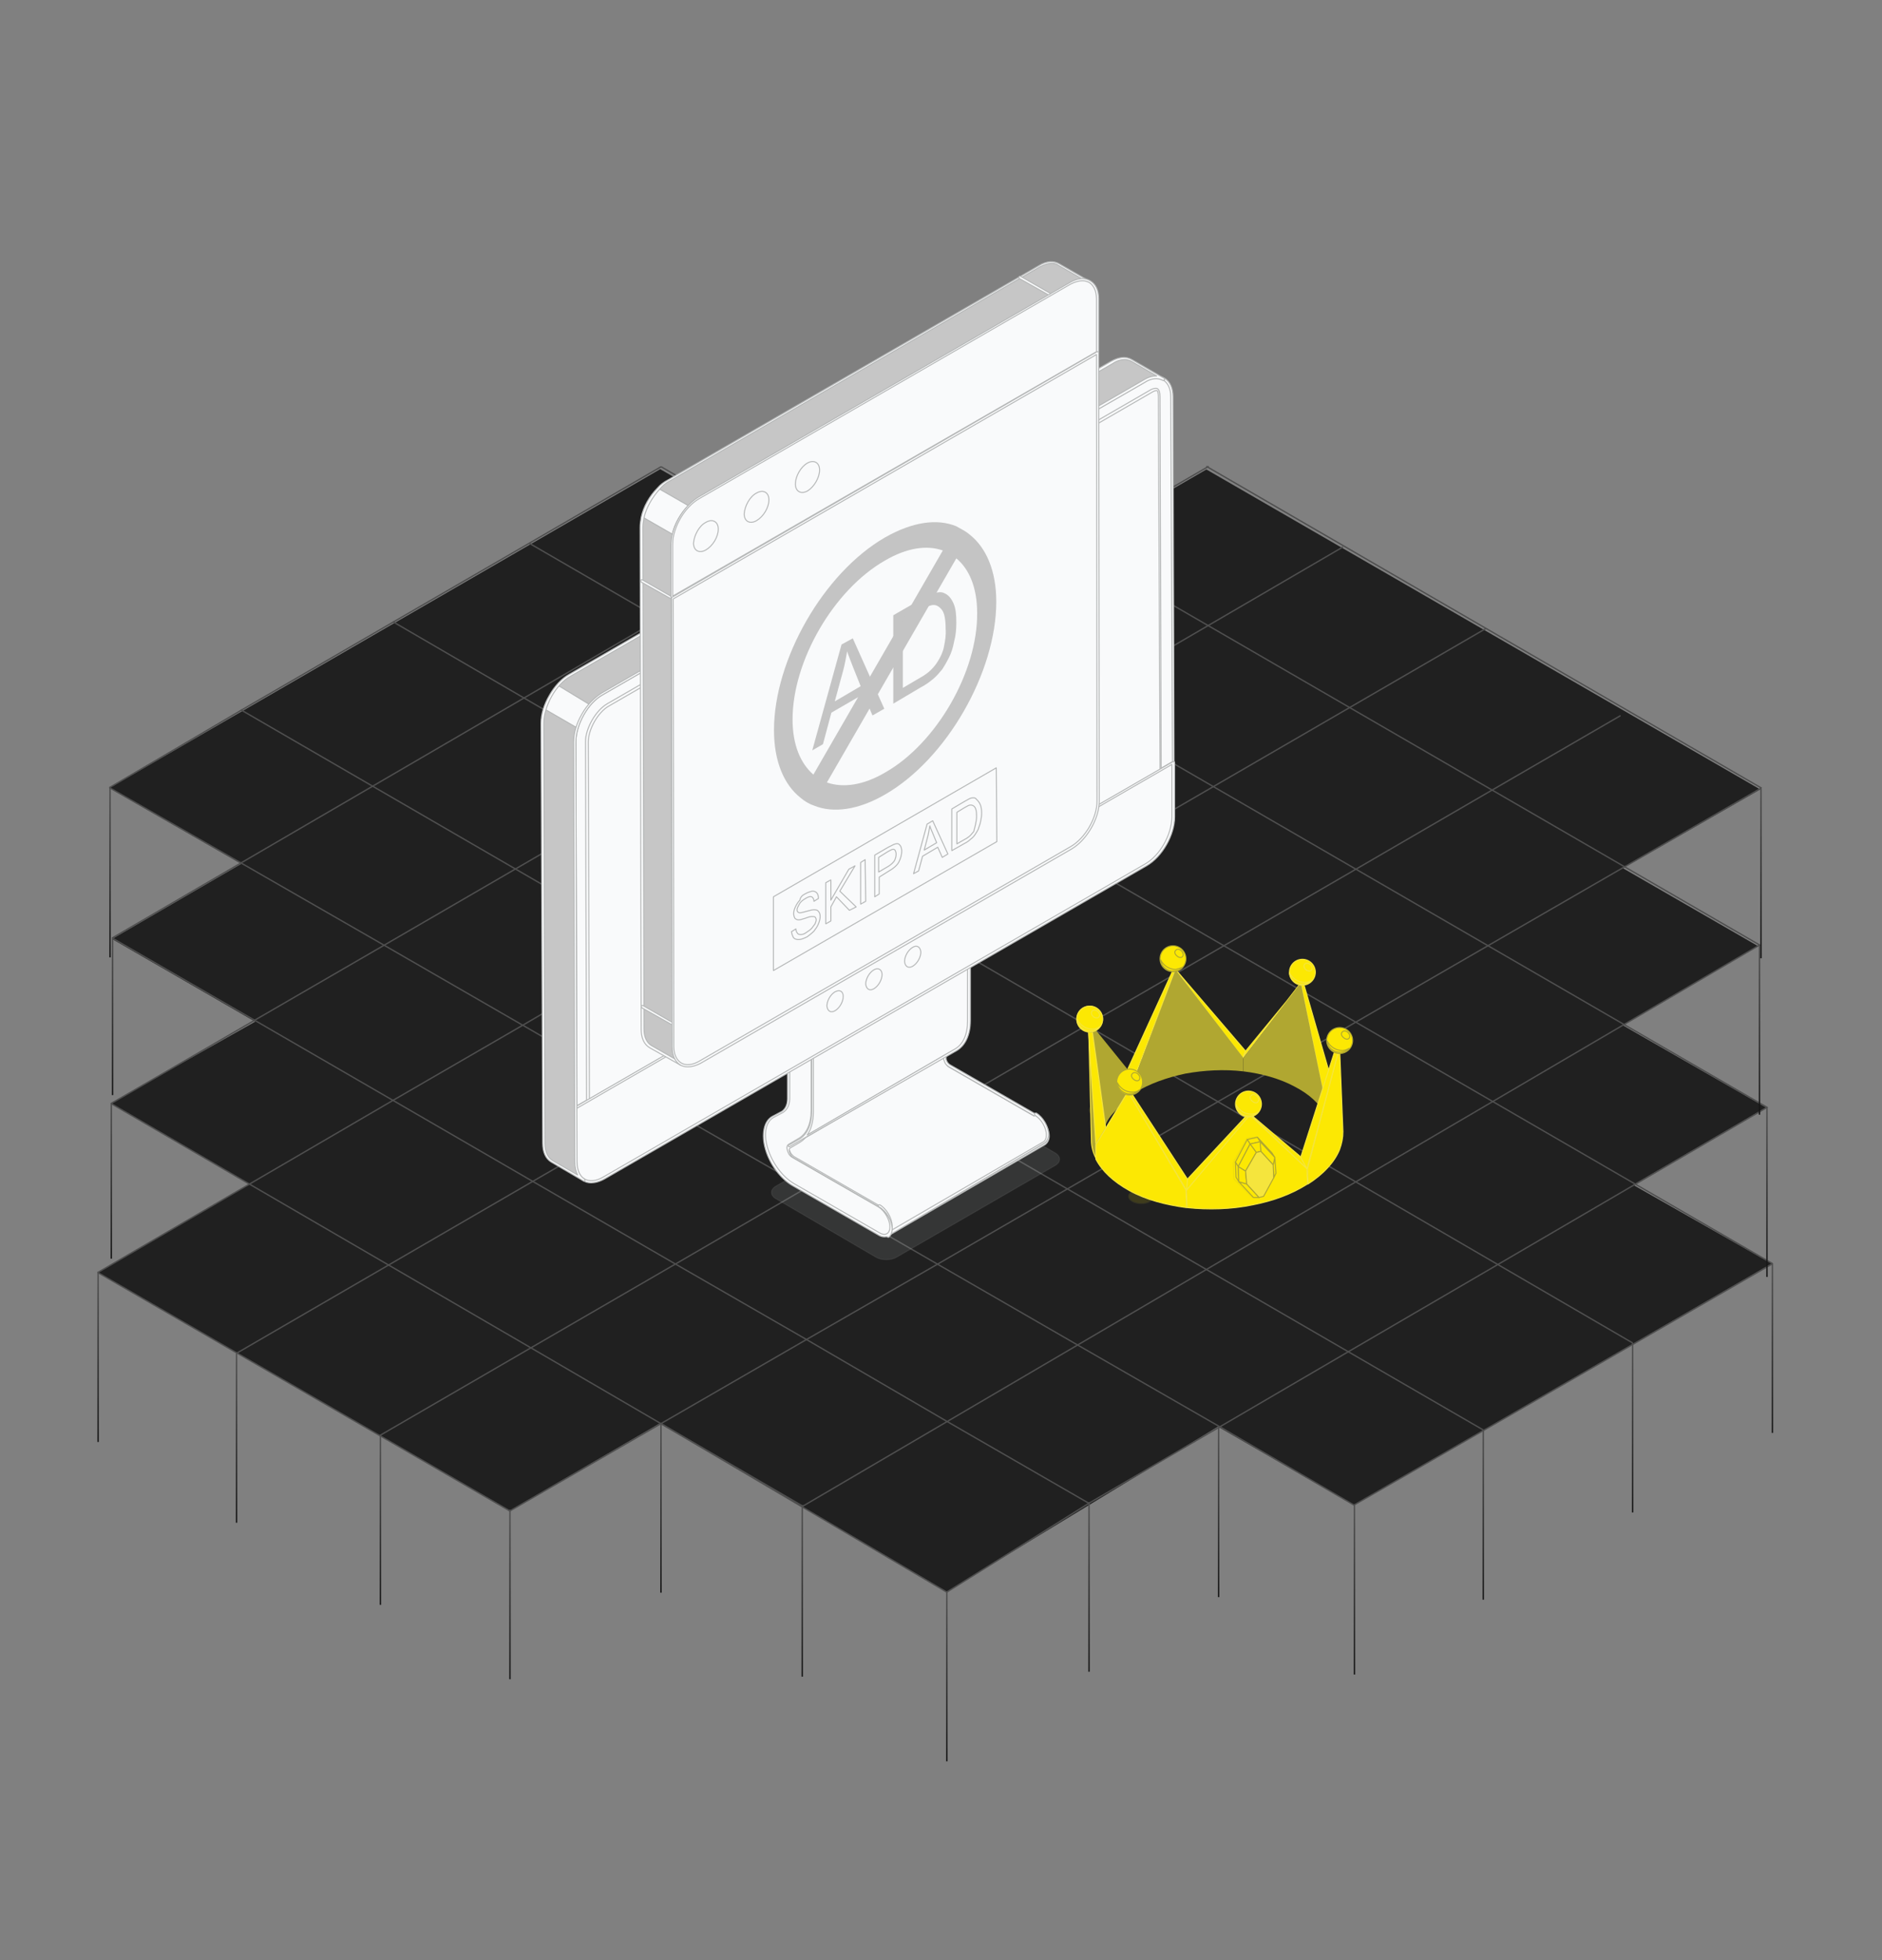 <svg width="734" height="764" viewBox="0 0 734 764" fill="none" xmlns="http://www.w3.org/2000/svg">
<rect x="0" y="0" width="734" height="764" fill="#808080" stroke="none"/>
<path d="M42.67 307.139L257.5 182.869L308.39 212.209L361.29 181.479L417.29 213.809L470.5 182.989L686.5 307.689L632.93 338.389L685.6 368.739L632.77 399.559L688.77 431.669L636.95 461.839L690.95 492.518L528.07 586.648L475 556.069L369.21 620.369L257.48 554.689L198.9 588.768L38 495.919L97.31 461.439L43.2 429.989L99.53 398.219L43.71 365.989L94.11 336.699L42.67 307.139Z" fill="#202020"/>
<path d="M93.91 276.65L578.5 557.37" stroke="#4F4F4F" stroke-width="0.53" stroke-miterlimit="10"/>
<path d="M528.25 586.73L475.83 556.17L420.16 524.17L365.59 492.71L314.4 463.17L258.63 431.17L203.92 399.63L150.01 368.54L94.31 336.54L42.66 306.99" stroke="#4F4F4F" stroke-width="0.53" stroke-miterlimit="10"/>
<path d="M424.99 586.089L424.77 585.989L369.26 553.989L314.53 522.099L263.53 492.739L207.77 460.469L153.27 428.899L99.36 397.699L43.89 365.699" stroke="#4F4F4F" stroke-width="0.53" stroke-miterlimit="10"/>
<path d="M38.14 495.99L92.42 527.37L148.12 559.55L198.82 588.91" stroke="#4F4F4F" stroke-width="0.53" stroke-miterlimit="10"/>
<path d="M313.2 587.1L257.77 554.89L207.07 525.35L151.53 493.06L97.25 461.51L43.39 430.18" stroke="#4F4F4F" stroke-width="0.53" stroke-miterlimit="10"/>
<path d="M153.29 242.359L636.77 523.459" stroke="#4F4F4F" stroke-width="0.53" stroke-miterlimit="10"/>
<path d="M206.37 211.719L691.37 492.569" stroke="#4F4F4F" stroke-width="0.53" stroke-miterlimit="10"/>
<path d="M257.83 181.91L689.15 431.6" stroke="#4F4F4F" stroke-width="0.53" stroke-miterlimit="10"/>
<path d="M361.66 180.439L686.66 368.559" stroke="#4F4F4F" stroke-width="0.53" stroke-miterlimit="10"/>
<path d="M470.47 181.75L687.01 307.18" stroke="#4F4F4F" stroke-width="0.53" stroke-miterlimit="10"/>
<path d="M471.4 181.75L470.95 182.02L417.58 212.99L364.52 243.79L313.12 273.62L260.04 304.45L200.96 338.74L149.91 368.36L99.2 397.72L43.2 430.19" stroke="#4F4F4F" stroke-width="0.53" stroke-miterlimit="10"/>
<path d="M361.66 180.439L308.77 211.269L257.45 241.149L204.48 271.989L145.29 306.459L94.21 336.219L43.77 365.599" stroke="#4F4F4F" stroke-width="0.53" stroke-miterlimit="10"/>
<path d="M257.83 181.91L206.4 211.74L153.4 242.43L94.1 276.81C94.1 276.81 55.4 299.58 42.59 307.04" stroke="#4F4F4F" stroke-width="0.53" stroke-miterlimit="10"/>
<path d="M38.14 495.989L97.22 461.559L153.22 428.919L203.93 399.569L254.64 369.969L313.51 335.669L366.67 304.719L417.99 274.829L470.93 243.979L523.77 213.189" stroke="#4F4F4F" stroke-width="0.53" stroke-miterlimit="10"/>
<path d="M92.42 527.37L151.48 493.11L207.77 460.47L258.47 431.11L309.18 401.76L368.11 367.6L421.48 336.6L472.88 306.79L525.96 276.02L579.17 245.17L579.63 244.9" stroke="#4F4F4F" stroke-width="0.53" stroke-miterlimit="10"/>
<path d="M632.03 278.92L581.86 307.99L528.86 338.76L477.38 368.59L423.84 399.59L365.13 433.69L314.43 463.05L263.48 492.65L207.01 525.37L148.11 559.53" stroke="#4F4F4F" stroke-width="0.53" stroke-miterlimit="10"/>
<path d="M198.9 588.889L257.77 554.889L314.51 522.119L365.59 492.759L416.29 463.409L475 429.409L528.75 398.409L580.25 368.649L633.44 337.939L686.82 307.189" stroke="#4F4F4F" stroke-width="0.53" stroke-miterlimit="10"/>
<path d="M313.15 586.57V587.04L686.23 368.35" stroke="#4F4F4F" stroke-width="0.53" stroke-miterlimit="10"/>
<path d="M689.41 431.49L637.93 461.49L584.21 492.85L525.87 526.85L475.77 556.11L424.77 585.87L424.43 586.08L369.26 620.56" stroke="#4F4F4F" stroke-width="0.53" stroke-miterlimit="10"/>
<path d="M527.93 586.7C527.93 586.7 650.57 516.13 691.38 492.52" stroke="#4F4F4F" stroke-width="0.53" stroke-miterlimit="10"/>
<path d="M369.24 620.559L257.77 554.889" stroke="#4F4F4F" stroke-width="0.53" stroke-miterlimit="10"/>
<path d="M424.99 585.479H424.46V651.589H424.99V585.479Z" fill="url(#paint0_linear_33653_11916)"/>
<path d="M475.53 556.4H475V622.51H475.53V556.4Z" fill="url(#paint1_linear_33653_11916)"/>
<path d="M528.53 586.57H528V652.68H528.53V586.57Z" fill="url(#paint2_linear_33653_11916)"/>
<path d="M578.76 557.4H578.23V623.51H578.76V557.4Z" fill="url(#paint3_linear_33653_11916)"/>
<path d="M636.99 523.4H636.46V589.51H636.99V523.4Z" fill="url(#paint4_linear_33653_11916)"/>
<path d="M691.53 492.4H691V558.51H691.53V492.4Z" fill="url(#paint5_linear_33653_11916)"/>
<path d="M689.41 431.6H688.88V497.71H689.41V431.6Z" fill="url(#paint6_linear_33653_11916)"/>
<path d="M686.49 368.35H685.96V434.46H686.49V368.35Z" fill="url(#paint7_linear_33653_11916)"/>
<path d="M687.08 306.879H686.55V373.509H687.08V306.879Z" fill="url(#paint8_linear_33653_11916)"/>
<path d="M43.19 307.039H42.66V373.149H43.19V307.039Z" fill="url(#paint9_linear_33653_11916)"/>
<path d="M44.16 365.4H43.63V426.84H44.16V365.4Z" fill="url(#paint10_linear_33653_11916)"/>
<path d="M43.66 430.039H43.13V490.589H43.66V430.039Z" fill="url(#paint11_linear_33653_11916)"/>
<path d="M38.53 495.719H38V562.039H38.53V495.719Z" fill="url(#paint12_linear_33653_11916)"/>
<path d="M199.16 588.4H198.63V654.51H199.16V588.4Z" fill="url(#paint13_linear_33653_11916)"/>
<path d="M148.64 559.4H148.11V625.51H148.64V559.4Z" fill="url(#paint14_linear_33653_11916)"/>
<path d="M258.06 554.67H257.53V620.78H258.06V554.67Z" fill="url(#paint15_linear_33653_11916)"/>
<path d="M313.14 587.4H312.61V653.51H313.14V587.4Z" fill="url(#paint16_linear_33653_11916)"/>
<path d="M369.53 620.4H369V686.51H369.53V620.4Z" fill="url(#paint17_linear_33653_11916)"/>
<path d="M92.53 527.4H92V593.51H92.53V527.4Z" fill="url(#paint18_linear_33653_11916)"/>
<path opacity="0.1" d="M302.524 462.357C300.329 463.674 300.329 465.869 302.524 467.186L341.592 490.012C343.787 491.329 347.518 491.329 349.713 490.012L411.607 454.236C413.801 452.919 413.801 450.724 411.607 449.408L372.539 426.581C370.344 425.265 366.613 425.265 364.418 426.581L302.524 462.357Z" fill="#F9FAFB" stroke="#B5B7B7" stroke-width="0.386" stroke-linejoin="round"/>
<path d="M408.534 443.045C408.534 444.581 408.095 445.459 407.217 445.898L346.201 481.454C347.079 481.015 347.518 479.918 347.518 478.601C347.518 475.748 345.542 472.016 342.909 470.7L309.328 451.385C308.889 451.166 308.669 450.946 308.45 450.727C308.011 450.068 307.572 449.41 307.572 448.971C307.353 448.312 307.133 447.434 307.792 446.996L368.807 411.439C368.149 411.878 368.369 412.976 368.588 413.634C368.807 414.073 369.027 414.732 369.466 415.39C369.685 415.61 369.905 415.829 370.344 416.049L403.925 435.363C406.558 436.46 408.534 439.972 408.534 443.045Z" fill="#F9FAFB" stroke="#B5B7B7" stroke-width="0.386" stroke-linejoin="round"/>
<path d="M346.2 481.674C345.981 481.674 345.981 481.674 345.762 481.454C345.542 481.235 345.761 481.015 345.981 480.796C346.639 480.357 347.078 479.479 347.078 478.162C347.078 475.309 345.103 472.017 342.689 470.48L309.108 451.166C308.669 450.946 308.45 450.727 308.23 450.288C307.791 449.849 307.572 449.19 307.133 448.532C306.694 447.435 306.913 446.557 307.572 446.118L368.807 410.562C369.027 410.342 369.246 410.562 369.466 410.781C369.685 411.001 369.466 411.22 369.246 411.44C368.807 411.659 369.027 412.537 369.027 412.976C369.246 413.634 369.466 414.073 369.905 414.512C370.124 414.732 370.343 414.951 370.782 415.171L404.363 434.485C406.997 436.022 409.192 439.753 409.192 442.825C409.192 444.362 408.533 445.459 407.655 446.118L346.42 481.674C346.42 481.674 346.42 481.674 346.2 481.674ZM367.929 412.098L308.011 446.996C307.572 447.435 307.791 448.312 308.011 448.532C308.23 449.19 308.45 449.629 308.889 450.068C309.108 450.288 309.328 450.507 309.547 450.727L343.128 470.041C345.762 471.578 347.956 475.309 347.956 478.382C347.956 479.04 347.956 479.479 347.737 479.918L406.997 445.459C407.655 445.02 408.094 444.142 408.094 442.825C408.094 439.972 406.119 436.68 403.705 435.144L370.124 415.829C369.685 415.61 369.466 415.39 369.027 414.951C368.588 414.512 368.368 413.854 368.149 413.195C367.929 412.976 367.929 412.537 367.929 412.098Z" fill="#F9FAFB" stroke="#B5B7B7" stroke-width="0.386" stroke-linejoin="round"/>
<path d="M403.925 434.922C406.558 436.458 408.534 439.97 408.534 442.823C408.534 444.36 408.095 445.238 407.217 445.677L346.201 481.452C347.079 481.013 347.518 479.916 347.518 478.599C347.518 475.746 345.542 472.014 342.909 470.697" fill="#F9FAFB"/>
<path d="M403.925 434.922C406.558 436.458 408.534 439.97 408.534 442.823C408.534 444.36 408.095 445.238 407.217 445.677L346.201 481.452C347.079 481.013 347.518 479.916 347.518 478.599C347.518 475.746 345.542 472.014 342.909 470.697" stroke="#B5B7B7" stroke-width="0.386" stroke-linejoin="round"/>
<path d="M346.201 481.671C345.981 481.671 345.981 481.671 345.762 481.452C345.542 481.232 345.762 481.013 345.981 480.793C346.64 480.354 347.079 479.476 347.079 478.16C347.079 475.306 345.103 472.014 342.689 470.478C342.47 470.258 342.47 470.039 342.47 469.819C342.689 469.6 342.909 469.6 343.128 469.6C345.762 471.136 347.957 474.867 347.957 477.94C347.957 478.599 347.957 479.038 347.737 479.476L406.997 445.018C407.656 444.579 408.095 443.701 408.095 442.384C408.095 439.531 406.119 436.239 403.705 434.702C403.486 434.483 403.486 434.263 403.486 434.044C403.705 433.824 403.925 433.824 404.144 433.824C406.778 435.361 408.973 439.092 408.973 442.165C408.973 443.701 408.314 444.798 407.436 445.457L346.42 481.671C346.42 481.671 346.42 481.671 346.201 481.671Z" fill="#F9FAFB" stroke="#B5B7B7" stroke-width="0.386" stroke-linejoin="round"/>
<path d="M312.182 403.316C314.815 404.852 316.791 408.364 316.791 411.217V433.165C316.791 438.433 315.035 442.383 311.743 444.359L308.012 446.553C307.134 446.992 307.353 448.09 307.573 448.748C307.792 449.407 308.231 450.504 309.328 451.163L342.909 470.477C345.543 472.013 347.518 475.525 347.518 478.378C347.518 481.232 345.323 482.549 342.909 481.012L309.328 461.698C304.719 459.064 300.769 453.577 299.013 447.87C297.257 442.164 298.354 437.116 301.427 435.36L305.158 433.385C306.695 432.507 307.573 430.531 307.573 428.117V406.169C307.573 403.096 309.767 401.999 312.182 403.316Z" fill="#F9FAFB" stroke="#B5B7B7" stroke-width="0.386" stroke-linejoin="round"/>
<path d="M344.884 482.11C344.225 482.11 343.347 481.891 342.689 481.452L309.108 462.137C304.499 459.504 300.329 454.017 298.573 448.091C296.817 442.165 297.914 436.897 301.207 435.141L304.938 433.166C306.255 432.288 307.133 430.532 307.133 428.337V406.389C307.133 404.853 307.791 403.755 308.669 403.097C309.766 402.438 311.083 402.658 312.4 403.316C315.034 404.853 317.229 408.584 317.229 411.657V433.605C317.229 439.092 315.253 443.262 311.961 445.237L308.23 447.432C307.572 447.871 307.791 448.749 308.011 449.188C308.23 449.846 308.669 450.724 309.547 451.383L343.128 470.697C345.761 472.234 347.956 475.965 347.956 479.038C347.956 480.574 347.298 481.891 346.42 482.33C345.981 481.891 345.542 482.11 344.884 482.11ZM310.205 403.097C309.766 403.097 309.547 403.097 309.108 403.316C308.45 403.755 308.011 404.633 308.011 405.95V427.898C308.011 430.532 307.133 432.507 305.377 433.605L301.646 435.58C298.573 437.336 297.695 442.165 299.451 447.652C301.207 453.358 305.157 458.626 309.547 461.259L343.128 480.574C344.225 481.232 345.322 481.232 345.981 480.793C346.639 480.354 347.078 479.476 347.078 478.16C347.078 475.526 345.103 472.014 342.689 470.478L309.108 451.163C307.791 450.505 307.352 449.188 307.133 448.53C306.694 447.213 306.913 446.335 307.791 445.896L311.522 443.701C314.595 441.945 316.351 437.994 316.351 432.946V410.998C316.351 408.145 314.376 404.853 311.961 403.316C311.303 403.316 310.864 403.097 310.205 403.097Z" fill="#F9FAFB" stroke="#B5B7B7" stroke-width="0.386" stroke-linejoin="round"/>
<path d="M372.539 409.021C375.831 407.046 377.587 403.095 377.587 397.828V375.88C377.587 373.026 375.611 369.295 372.978 367.978C371.661 367.32 370.563 367.1 369.685 367.759L308.889 403.095C309.767 402.657 310.864 402.657 312.181 403.315C314.815 404.851 316.79 408.363 316.79 411.216V433.165C316.79 438.213 315.254 441.944 312.401 443.919L308.011 446.333C308.011 446.333 307.792 446.333 307.792 446.553L368.807 410.997L372.539 409.021Z" fill="#F9FAFB" stroke="#B5B7B7" stroke-width="0.386" stroke-linejoin="round"/>
<path d="M307.791 446.995C307.572 446.995 307.572 446.995 307.572 446.776C307.352 446.556 307.352 446.337 307.572 446.337C307.791 446.117 307.791 446.117 308.011 446.117L312.181 443.703C315.034 441.728 316.571 437.997 316.571 433.387V411.439C316.571 408.586 314.595 405.294 312.181 403.757C311.084 403.099 309.986 403.099 309.328 403.538C309.108 403.757 308.889 403.538 308.669 403.318C308.45 403.099 308.669 402.879 308.889 402.66L369.905 367.323C371.002 366.665 372.319 366.884 373.636 367.543C376.27 369.079 378.464 372.81 378.464 375.883V397.831C378.464 403.318 376.489 407.489 373.197 409.464L307.791 446.995ZM310.864 402.44C311.303 402.44 311.961 402.66 312.4 403.099C315.034 404.635 317.229 408.366 317.229 411.439V433.387C317.229 437.119 316.351 440.191 314.815 442.386L372.538 408.805C375.611 407.05 377.367 403.099 377.367 398.051V376.103C377.367 373.249 375.392 369.957 372.977 368.421C371.88 367.762 370.783 367.762 370.124 368.201L310.864 402.44Z" fill="#F9FAFB" stroke="#B5B7B7" stroke-width="0.386" stroke-linejoin="round"/>
<path d="M457.039 154.642C457.039 147.838 452.211 144.985 446.065 148.497L234.924 270.529C228.998 274.04 224.169 282.381 224.169 289.184L224.608 431.848L457.478 297.305L457.039 154.642Z" fill="#F9FAFB" stroke="#B5B7B7" stroke-width="0.386" stroke-linejoin="round"/>
<path d="M224.389 432.289C223.95 432.069 223.95 432.069 223.95 431.85L223.511 289.187C223.511 282.163 228.34 273.603 234.485 270.092L446.066 148.06C449.139 146.304 451.992 146.084 454.187 147.401C456.382 148.718 457.479 151.352 457.479 154.644L457.918 297.307C457.918 297.527 457.918 297.527 457.699 297.746L224.389 432.289C224.609 432.289 224.609 432.289 224.389 432.289ZM451.114 147.401C449.797 147.401 448.041 147.84 446.505 148.938L235.144 270.75C229.218 274.042 224.609 282.383 224.609 289.187L225.048 430.972L457.26 296.868L456.601 154.644C456.601 151.571 455.504 149.157 453.528 148.06C452.87 147.621 451.992 147.401 451.114 147.401Z" fill="#F9FAFB"/>
<path d="M224.389 432.289C223.95 432.069 223.95 432.069 223.95 431.85L223.511 289.187C223.511 282.163 228.34 273.603 234.485 270.092L446.066 148.06C449.139 146.304 451.992 146.084 454.187 147.401C456.382 148.718 457.479 151.352 457.479 154.644L457.918 297.307C457.918 297.527 457.918 297.527 457.699 297.746L224.389 432.289ZM224.389 432.289C224.609 432.289 224.609 432.289 224.389 432.289ZM451.114 147.401C449.797 147.401 448.041 147.84 446.505 148.938L235.144 270.75C229.218 274.042 224.609 282.383 224.609 289.187L225.048 430.972L457.26 296.868L456.601 154.644C456.601 151.571 455.504 149.157 453.528 148.06C452.87 147.621 451.992 147.401 451.114 147.401Z" stroke="#B5B7B7" stroke-width="0.386" stroke-linejoin="round"/>
<path d="M228.998 289.187C228.998 284.139 232.948 277.335 237.338 274.701L448.699 152.669C450.016 152.01 450.894 151.791 451.113 151.791C452.211 151.791 452.211 153.986 452.211 154.644L452.65 300.161L229.217 428.997L228.998 289.187Z" fill="#F9FAFB" stroke="#B5B7B7" stroke-width="0.386" stroke-linejoin="round"/>
<path d="M229.217 429.437C228.778 429.218 228.778 429.218 228.778 428.998L228.339 289.188C228.339 283.921 232.29 276.897 236.899 274.263L448.26 152.231C449.577 151.354 450.455 151.354 450.894 151.354C452.21 151.354 452.43 153.548 452.43 154.646L452.869 300.162C452.869 300.382 452.869 300.382 452.649 300.601L229.217 429.437C229.436 429.437 229.436 429.437 229.217 429.437ZM451.113 152.231C450.894 152.231 450.235 152.231 448.918 153.109L237.557 275.141C233.167 277.556 229.436 284.36 229.436 289.188L229.875 428.34L452.43 299.943L451.771 154.646C451.771 153.329 451.552 152.231 451.113 152.231Z" fill="#F9FAFB"/>
<path d="M229.217 429.437C228.778 429.218 228.778 429.218 228.778 428.998L228.339 289.188C228.339 283.921 232.29 276.897 236.899 274.263L448.26 152.231C449.577 151.354 450.455 151.354 450.894 151.354C452.21 151.354 452.43 153.548 452.43 154.646L452.869 300.162C452.869 300.382 452.869 300.382 452.649 300.601L229.217 429.437ZM229.217 429.437C229.436 429.437 229.436 429.437 229.217 429.437ZM451.113 152.231C450.894 152.231 450.235 152.231 448.918 153.109L237.557 275.141C233.167 277.556 229.436 284.36 229.436 289.188L229.875 428.34L452.43 299.943L451.771 154.646C451.771 153.329 451.552 152.231 451.113 152.231Z" stroke="#B5B7B7" stroke-width="0.386" stroke-linejoin="round"/>
<path d="M224.389 431.851V452.921C224.389 459.725 229.217 462.579 235.363 459.067L446.724 337.035C452.65 333.523 457.479 325.183 457.479 318.379V297.309L224.389 431.851Z" fill="#F9FAFB" stroke="#B5B7B7" stroke-width="0.386" stroke-linejoin="round"/>
<path d="M230.534 461.04C229.437 461.04 228.339 460.82 227.461 460.162C225.266 458.845 224.169 456.211 224.169 452.919V431.849C224.169 431.629 224.169 431.629 224.388 431.41L457.478 296.867C457.698 296.867 457.698 296.867 457.917 296.867C458.137 296.867 458.137 297.087 458.137 297.306V318.376C458.137 325.4 453.308 333.96 447.163 337.471L235.801 459.503C233.826 460.601 232.07 461.04 230.534 461.04ZM224.827 432.068V452.919C224.827 455.992 225.925 458.406 227.9 459.503C229.875 460.601 232.509 460.381 235.143 458.845L446.504 336.813C452.43 333.521 457.039 325.18 457.039 318.376V297.965L224.827 432.068Z" fill="#F9FAFB" stroke="#B5B7B7" stroke-width="0.386" stroke-linejoin="round"/>
<path d="M453.967 147.619C451.992 146.521 449.358 146.741 446.285 148.497L234.924 270.529C233.168 271.626 231.412 272.943 230.095 274.699C228.998 275.796 228.12 277.113 227.462 278.43C226.584 280.186 225.706 281.942 225.047 283.698C224.389 285.673 224.169 287.429 224.169 289.185L224.608 452.918C224.608 456.43 225.925 458.844 227.681 459.942L215.171 452.699C213.195 451.601 212.098 449.187 212.098 445.675L211.439 281.942C211.439 280.186 211.659 278.211 212.317 276.455C212.976 274.699 213.634 272.943 214.732 271.187C215.61 269.87 216.488 268.553 217.585 267.236C219.121 265.481 220.658 264.164 222.414 263.066L433.775 141.034C436.847 139.278 439.481 139.059 441.457 140.376L453.967 147.619Z" fill="#C6C6C6" stroke="#B5B7B7" stroke-width="0.386" stroke-linejoin="round"/>
<path d="M230.095 274.699C228.998 275.796 228.12 277.113 227.461 278.43C226.583 280.186 225.706 281.942 225.047 283.697L212.537 276.455C213.195 274.699 213.854 272.943 214.951 271.187C215.829 269.87 216.707 268.553 217.804 267.236L230.095 274.699Z" fill="#F9FAFB" stroke="#B5B7B7" stroke-width="0.386" stroke-linejoin="round"/>
<path d="M227.681 460.381L214.951 452.919C212.756 451.602 211.658 448.968 211.658 445.676L211 281.942C211 278.431 212.097 274.7 214.292 270.968C216.268 267.457 219.121 264.384 221.974 262.848L433.335 140.816C436.408 139.06 439.261 138.84 441.456 140.157L453.967 147.4C454.186 147.62 454.186 147.839 454.186 148.058C453.967 148.278 453.747 148.278 453.528 148.278C451.552 147.181 448.918 147.4 446.285 149.156L235.143 270.749C232.29 272.285 229.656 275.139 227.681 278.65C225.705 282.162 224.608 285.893 224.608 289.185L225.047 452.919C225.047 455.992 226.144 458.406 227.9 459.503C228.12 459.723 228.12 459.942 228.12 460.162C227.9 460.381 227.9 460.381 227.681 460.381ZM438.603 140.157C437.286 140.157 435.53 140.596 433.994 141.693L222.633 263.506C219.779 265.042 217.145 267.896 215.17 271.407C213.195 274.919 212.097 278.65 212.097 281.942L212.536 445.676C212.536 448.749 213.634 451.163 215.39 452.261L225.266 457.967C224.608 456.65 224.169 454.894 224.169 452.919L223.73 289.185C223.73 285.674 224.827 281.942 227.022 278.211C228.998 274.7 231.851 271.846 234.704 270.09L446.065 148.058C447.821 146.961 449.577 146.522 451.113 146.522L441.237 140.816C440.359 140.377 439.481 140.157 438.603 140.157Z" fill="#F9FAFB" stroke="#B5B7B7" stroke-width="0.386" stroke-linejoin="round"/>
<path d="M328.862 388.392C328.862 390.367 327.545 392.782 325.789 393.879C324.033 394.977 322.716 394.099 322.497 392.123C322.497 390.148 323.813 387.734 325.569 386.636C327.545 385.539 328.862 386.417 328.862 388.392Z" fill="#F9FAFB" stroke="#B5B7B7" stroke-width="0.386" stroke-linejoin="round"/>
<path d="M344.006 379.832C344.006 381.807 342.689 384.221 340.933 385.319C339.177 386.416 337.861 385.538 337.641 383.563C337.641 381.587 338.958 379.173 340.714 378.076C342.47 376.978 344.006 377.856 344.006 379.832Z" fill="#F9FAFB" stroke="#B5B7B7" stroke-width="0.386" stroke-linejoin="round"/>
<path d="M359.15 371.052C359.15 373.028 357.833 375.442 356.077 376.539C354.322 377.637 353.005 376.759 352.785 374.783C352.785 372.808 354.102 370.394 355.858 369.296C357.614 368.199 358.931 369.077 359.15 371.052Z" fill="#F9FAFB" stroke="#B5B7B7" stroke-width="0.386" stroke-linejoin="round"/>
<path d="M424.775 109.871C422.8 108.773 420.166 108.993 417.313 110.529L272.455 194.152C271.138 195.03 269.821 195.908 268.724 197.225C265.651 200.297 263.456 204.468 262.578 208.418C262.359 209.735 262.139 211.052 262.139 212.369L262.578 407.927C262.578 411.22 263.676 413.634 265.651 414.731L253.799 407.927C251.823 406.83 250.726 404.416 250.726 401.123L250.287 205.565C250.287 204.248 250.507 202.931 250.726 201.834C251.604 197.664 254.018 193.493 256.872 190.64C257.969 189.323 259.286 188.445 260.603 187.567L405.461 103.945C408.314 102.189 410.948 102.189 412.923 103.286L424.775 109.871Z" fill="#C6C6C6" stroke="#B5B7B7" stroke-width="0.386" stroke-linejoin="round"/>
<path d="M268.724 197.222C265.651 200.295 263.456 204.465 262.578 208.415L250.726 201.612C251.604 197.441 254.018 193.271 256.872 190.418L268.724 197.222Z" fill="#F9FAFB" stroke="#B5B7B7" stroke-width="0.386" stroke-linejoin="round"/>
<path d="M265.432 415.169L253.36 408.365C251.165 407.049 250.068 404.634 250.068 401.123L249.629 205.564C249.629 204.247 249.848 202.93 250.068 201.613C250.946 197.443 253.36 193.273 256.433 190.2C257.53 188.884 259.067 187.786 260.384 187.128L405.242 103.505C408.095 101.749 410.948 101.53 413.143 102.847L424.995 109.651C425.214 109.87 425.214 110.089 425.214 110.309C424.995 110.528 424.776 110.528 424.556 110.528C422.8 109.431 420.166 109.651 417.533 111.187L272.675 194.81C271.358 195.468 270.26 196.565 268.943 197.663C266.09 200.736 263.676 204.906 262.798 208.856C262.578 210.173 262.359 211.49 262.359 212.588L262.798 408.146C262.798 411.219 263.895 413.414 265.651 414.511C265.871 414.73 265.871 414.95 265.871 415.169C265.651 414.95 265.651 415.169 265.432 415.169ZM410.29 102.627C408.973 102.627 407.436 103.066 405.681 103.944L261.042 187.567C259.725 188.225 258.408 189.322 257.311 190.639C254.458 193.712 252.043 197.882 251.165 201.833C250.946 203.15 250.726 204.247 250.726 205.564L251.165 401.123C251.165 404.195 252.263 406.39 254.019 407.488L263.237 412.755C262.578 411.438 262.139 409.682 262.139 407.927L261.7 212.368C261.7 211.051 261.92 209.734 262.139 208.417C263.017 204.247 265.432 200.077 268.504 197.004C269.821 195.687 271.138 194.59 272.455 193.932L417.313 110.309C419.069 109.212 420.605 108.773 422.142 108.773L412.923 103.505C412.046 102.847 411.168 102.627 410.29 102.627Z" fill="#F9FAFB" stroke="#B5B7B7" stroke-width="0.386" stroke-linejoin="round"/>
<path d="M262.14 233.658C261.921 233.658 261.921 233.658 262.14 233.658L250.069 226.854C249.849 226.635 249.849 226.416 249.849 226.196C250.069 225.977 250.288 225.977 250.508 225.977L262.36 232.781C262.579 233 262.579 233.219 262.579 233.439C262.36 233.658 262.14 233.658 262.14 233.658Z" fill="#F9FAFB"/>
<path d="M262.14 233.658C261.921 233.658 261.921 233.658 262.14 233.658ZM262.14 233.658L250.069 226.854C249.849 226.635 249.849 226.416 249.849 226.196C250.069 225.977 250.288 225.977 250.508 225.977L262.36 232.781C262.579 233 262.579 233.219 262.579 233.439C262.36 233.658 262.14 233.658 262.14 233.658Z" stroke="#B5B7B7" stroke-width="0.386" stroke-linejoin="round"/>
<path d="M262.36 399.586L250.288 392.782C250.069 392.563 250.069 392.343 250.069 392.124C250.288 391.904 250.508 391.904 250.727 391.904L262.579 398.708C262.799 398.928 262.799 399.147 262.799 399.367C262.579 399.586 262.579 399.586 262.36 399.586Z" fill="#F9FAFB" stroke="#B5B7B7" stroke-width="0.386" stroke-linejoin="round"/>
<path d="M409.631 115.356C409.412 115.356 409.412 115.356 409.631 115.356L397.56 108.552C397.34 108.332 397.34 108.113 397.34 107.893C397.56 107.674 397.779 107.674 397.999 107.674L409.851 114.478C410.07 114.697 410.07 114.917 410.07 115.136C409.851 115.356 409.631 115.356 409.631 115.356Z" fill="#F9FAFB"/>
<path d="M409.631 115.356C409.412 115.356 409.412 115.356 409.631 115.356ZM409.631 115.356L397.56 108.552C397.34 108.332 397.34 108.113 397.34 107.893C397.56 107.674 397.779 107.674 397.999 107.674L409.851 114.478C410.07 114.697 410.07 114.917 410.07 115.136C409.851 115.356 409.631 115.356 409.631 115.356Z" stroke="#B5B7B7" stroke-width="0.386" stroke-linejoin="round"/>
<path d="M427.849 116.453C427.849 109.869 423.02 107.016 417.314 110.527L272.456 194.15C266.53 197.442 261.92 205.563 261.92 212.367V233.218L427.849 137.524V116.453Z" fill="#F9FAFB" stroke="#B5B7B7" stroke-width="0.386" stroke-linejoin="round"/>
<path d="M262.139 233.657C261.92 233.657 261.92 233.657 262.139 233.657C261.7 233.438 261.7 233.438 261.7 233.218V212.368C261.7 205.564 266.529 197.223 272.455 193.712L417.313 110.089C420.386 108.333 423.019 108.114 425.214 109.431C427.409 110.747 428.506 113.162 428.506 116.454V137.305C428.506 137.524 428.506 137.524 428.287 137.744L262.139 233.657ZM422.142 109.431C420.825 109.431 419.288 109.87 417.532 110.747L272.674 194.37C266.968 197.662 262.359 205.564 262.359 212.148V232.34L427.629 137.085V116.454C427.629 113.381 426.531 111.186 424.775 110.089C423.897 109.65 423.019 109.431 422.142 109.431Z" fill="#F9FAFB"/>
<path d="M262.139 233.657C261.92 233.657 261.92 233.657 262.139 233.657ZM262.139 233.657C261.7 233.438 261.7 233.438 261.7 233.218V212.368C261.7 205.564 266.529 197.223 272.455 193.712L417.313 110.089C420.386 108.333 423.019 108.114 425.214 109.431C427.409 110.747 428.506 113.162 428.506 116.454V137.305C428.506 137.524 428.506 137.524 428.287 137.744L262.139 233.657ZM422.142 109.431C420.825 109.431 419.288 109.87 417.532 110.747L272.674 194.37C266.968 197.662 262.359 205.564 262.359 212.148V232.34L427.629 137.085V116.454C427.629 113.381 426.531 111.186 424.775 110.089C423.897 109.65 423.019 109.431 422.142 109.431Z" stroke="#B5B7B7" stroke-width="0.386" stroke-linejoin="round"/>
<path d="M262.14 233.218L262.36 407.926C262.36 414.73 267.188 417.364 272.895 413.852L417.753 330.229C423.459 326.937 428.288 318.816 428.288 312.012L428.069 137.305L262.14 233.218Z" fill="#F9FAFB" stroke="#B5B7B7" stroke-width="0.386" stroke-linejoin="round"/>
<path d="M268.285 415.828C267.188 415.828 266.31 415.609 265.432 415.17C263.237 413.853 262.14 411.438 262.14 407.927L261.92 233.219C261.92 233 261.92 233 262.14 232.78L427.849 137.086C428.068 137.086 428.068 137.086 428.288 137.086C428.507 137.086 428.507 137.305 428.507 137.525L428.727 312.233C428.727 319.036 423.898 327.377 417.972 330.889L273.114 414.511C271.358 415.389 269.822 415.828 268.285 415.828ZM262.579 233.439L262.798 407.927C262.798 410.999 263.896 413.194 265.652 414.292C267.407 415.389 270.041 415.17 272.675 413.633L417.533 330.011C423.24 326.718 427.849 318.817 427.849 312.233L427.629 138.183L262.579 233.439Z" fill="#F9FAFB" stroke="#B5B7B7" stroke-width="0.386" stroke-linejoin="round"/>
<path d="M275.309 203.59C277.942 202.054 280.137 203.371 280.137 206.224C280.137 209.297 277.942 212.809 275.309 214.345C272.675 215.881 270.48 214.564 270.48 211.711C270.699 208.638 272.675 204.907 275.309 203.59Z" fill="#F9FAFB" stroke="#B5B7B7" stroke-width="0.386" stroke-linejoin="round"/>
<path d="M295.062 192.176C297.696 190.64 299.891 191.957 299.891 194.81C299.891 197.883 297.696 201.394 295.062 202.931C292.428 204.467 290.233 203.15 290.233 200.297C290.453 197.224 292.428 193.493 295.062 192.176Z" fill="#F9FAFB" stroke="#B5B7B7" stroke-width="0.386" stroke-linejoin="round"/>
<path d="M314.815 180.543C317.449 179.007 319.644 180.324 319.644 183.177C319.644 186.25 317.449 189.762 315.035 191.298C312.401 192.834 310.206 191.518 310.206 188.664C310.206 185.811 312.181 182.08 314.815 180.543Z" fill="#F9FAFB" stroke="#B5B7B7" stroke-width="0.386" stroke-linejoin="round"/>
<path d="M332.593 248.801L344.884 276.236L340.275 278.87L336.763 270.529L324.253 277.772L320.961 290.063L316.791 292.478L328.204 251.215L332.593 248.801ZM325.57 273.383L335.666 267.457L332.593 259.775C331.715 257.361 330.837 255.385 330.398 253.849C329.959 256.263 329.52 258.897 328.862 261.311L325.57 273.383Z" fill="#C4C4C4"/>
<path d="M371.881 235.192C372.758 237.168 372.978 239.582 372.978 242.655C372.978 245.289 372.759 247.703 372.1 250.117C371.661 252.531 371.003 254.507 370.125 256.263C369.247 258.019 368.369 259.555 367.491 260.872C366.394 262.189 365.296 263.506 363.979 264.603C362.662 265.7 360.906 267.017 359.151 267.895L348.396 274.26V239.802L358.712 233.876C361.126 232.559 362.882 231.681 363.979 231.242C365.735 230.803 367.271 230.583 368.369 231.242C369.905 231.9 371.003 233.217 371.881 235.192ZM368.149 252.093C368.588 249.898 369.027 247.483 368.808 245.069C368.808 241.557 368.369 238.924 367.271 237.607C366.174 236.29 365.077 235.631 363.54 235.851C362.443 236.07 360.687 236.729 358.492 238.046L352.127 241.777V268.115L358.492 264.384C360.468 263.286 362.004 262.189 363.101 261.091C364.199 259.994 365.077 258.896 365.735 257.799C366.832 256.043 367.71 254.287 368.149 252.093Z" fill="#C4C4C4"/>
<path d="M378.244 208.416C384.609 213.464 388.56 222.463 388.56 234.535C388.56 261.97 369.246 295.77 345.322 309.598C334.787 315.743 324.91 317.06 317.448 313.987C315.473 313.329 313.717 312.231 312.18 310.914C305.815 305.866 301.865 296.868 301.865 284.577C301.865 257.141 321.179 223.341 345.103 209.514C355.857 203.368 365.515 202.051 372.977 205.124C374.952 206.222 376.708 207.099 378.244 208.416ZM309.108 280.406C309.108 290.283 312.18 297.526 317.228 301.916L367.709 214.562C361.564 212.367 353.662 213.464 345.103 218.513C325.13 229.926 309.108 257.58 309.108 280.406ZM345.322 301.038C365.295 289.625 381.317 261.75 381.098 238.924C381.098 229.048 378.025 221.805 372.977 217.635L322.496 304.988C328.861 307.183 336.762 306.086 345.322 301.038Z" fill="#C4C4C4"/>
<path d="M388.56 299.279L388.78 328.031L301.646 378.293V349.541L388.56 299.279Z" fill="#F9FAFB" stroke="#B5B7B7" stroke-width="0.386" stroke-linejoin="round"/>
<path d="M313.937 348.445C315.034 347.787 315.912 347.567 316.79 347.348C317.668 347.348 318.107 347.567 318.546 348.006C318.985 348.445 319.205 349.323 319.205 350.201L317.449 351.298C317.449 350.42 317.01 349.762 316.571 349.542C315.912 349.323 315.254 349.542 314.156 350.201C313.059 350.859 312.181 351.518 311.742 352.396C311.303 353.274 310.864 353.932 310.864 354.591C310.864 355.249 311.084 355.468 311.523 355.688C311.962 355.907 312.84 355.688 314.376 355.249C315.912 354.81 317.01 354.591 317.449 354.591C318.327 354.591 318.985 354.81 319.205 355.249C319.644 355.688 319.863 356.346 319.863 357.224C319.863 358.102 319.644 358.98 319.205 360.078C318.766 361.175 318.107 362.053 317.449 362.931C316.571 363.809 315.693 364.467 314.815 365.126C313.498 365.784 312.401 366.223 311.523 366.223C310.645 366.223 309.986 366.004 309.547 365.565C309.108 364.906 308.889 364.248 308.669 363.15L310.425 362.053C310.425 362.711 310.645 363.37 311.084 363.809C311.303 364.248 311.962 364.248 312.401 364.248C313.059 364.248 313.718 364.028 314.595 363.37C315.254 362.931 315.912 362.492 316.571 361.833C317.01 361.175 317.449 360.736 317.888 360.078C318.107 359.419 318.327 358.98 318.327 358.541C318.327 358.102 318.107 357.663 317.888 357.444C317.668 357.224 317.229 357.224 316.571 357.224C316.132 357.224 315.254 357.444 314.156 357.883C312.84 358.322 311.962 358.541 311.523 358.541C310.864 358.541 310.425 358.322 309.986 357.883C309.767 357.444 309.547 356.785 309.547 356.127C309.547 355.249 309.767 354.371 310.206 353.493C310.645 352.615 311.084 351.737 311.962 350.859C312.181 349.542 313.059 348.884 313.937 348.445Z" fill="#F9FAFB" stroke="#B5B7B7" stroke-width="0.386" stroke-linejoin="round"/>
<path d="M333.471 337.471L327.545 347.347L333.91 353.493L331.276 354.81L326.228 349.542L324.033 353.493V358.98L322.058 360.077V344.055L324.033 342.958V350.859L331.057 338.788L333.471 337.471Z" fill="#F9FAFB" stroke="#B5B7B7" stroke-width="0.386" stroke-linejoin="round"/>
<path d="M337.421 335.059L337.641 351.3L335.666 352.398V336.156L337.421 335.059Z" fill="#F9FAFB" stroke="#B5B7B7" stroke-width="0.386" stroke-linejoin="round"/>
<path d="M351.249 329.791C351.468 330.23 351.687 330.889 351.687 331.766C351.687 333.083 351.249 334.62 350.59 335.937C349.932 337.254 348.395 338.57 346.42 339.668L342.908 341.863V348.447L341.152 349.544V333.303L346.42 330.23C347.298 329.791 348.176 329.352 348.615 329.133C349.273 328.913 349.932 328.694 350.371 328.913C350.371 328.913 350.81 329.133 351.249 329.791ZM348.834 335.498C349.273 334.62 349.493 333.742 349.493 332.864C349.493 332.205 349.273 331.766 349.054 331.327C348.834 331.108 348.395 330.889 347.956 331.108C347.737 331.108 347.078 331.547 346.2 331.986L342.689 334.181V339.887L346.42 337.692C347.517 337.034 348.395 336.156 348.834 335.498Z" fill="#F9FAFB" stroke="#B5B7B7" stroke-width="0.386" stroke-linejoin="round"/>
<path d="M363.76 319.91L369.686 332.86L367.491 334.176L365.735 330.226L359.809 333.738L358.273 339.444L356.297 340.541L361.565 321.227L363.76 319.91ZM360.468 331.323L365.296 328.47L363.76 324.739C363.321 323.641 362.882 322.763 362.662 321.885C362.443 322.983 362.223 324.3 362.004 325.397L360.468 331.323Z" fill="#F9FAFB" stroke="#B5B7B7" stroke-width="0.386" stroke-linejoin="round"/>
<path d="M382.196 313.328C382.635 314.206 382.854 315.523 382.854 316.84C382.854 318.157 382.635 319.254 382.415 320.352C382.196 321.449 381.757 322.327 381.537 323.205C381.098 324.083 380.659 324.741 380.22 325.4C379.781 326.058 379.123 326.717 378.465 327.156C377.806 327.814 377.148 328.253 376.27 328.692L371.222 331.545V315.304L376.05 312.45C377.148 311.792 378.026 311.353 378.465 311.133C379.343 310.914 380.001 310.914 380.44 311.133C381.318 312.011 381.757 312.45 382.196 313.328ZM380.44 321.449C380.659 320.352 380.879 319.254 380.879 318.157C380.879 316.401 380.659 315.304 380.22 314.645C379.781 313.987 379.123 313.767 378.465 313.767C378.026 313.767 377.148 314.206 376.05 314.865L373.197 316.62V328.911L376.27 327.156C377.148 326.717 378.026 326.058 378.465 325.619C378.904 325.18 379.343 324.522 379.781 324.083C380.001 323.205 380.22 322.327 380.44 321.449Z" fill="#F9FAFB" stroke="#B5B7B7" stroke-width="0.386" stroke-linejoin="round"/>
<g opacity="0.137">
<path d="M448.479 464.333C450.454 465.43 450.454 467.186 448.479 468.283C446.723 469.381 443.65 469.381 441.675 468.283C439.7 467.186 439.7 465.43 441.675 464.333C443.65 463.235 446.503 463.235 448.479 464.333Z" fill="#FCE803" stroke="#B0A731" stroke-width="0.386" stroke-linejoin="round"/>
<path d="M433.116 430.752C435.091 431.85 435.091 433.605 433.116 434.703C431.36 435.8 428.287 435.8 426.312 434.703C424.336 433.605 424.336 431.85 426.312 430.752C428.287 429.874 431.36 429.874 433.116 430.752Z" fill="#FCE803" stroke="#B0A731" stroke-width="0.386" stroke-linejoin="round"/>
</g>
<path d="M439.7 455.555C439.7 458.189 439.48 460.603 439.48 463.237L444.748 446.557C442.114 448.312 439.919 452.263 439.7 455.555Z" fill="#FCE803" stroke="#B0A731" stroke-width="0.386" stroke-linejoin="round"/>
<path d="M485.792 409.685L484.694 412.318L458.356 377.86L457.917 377.201L485.792 409.685Z" fill="#FCE803" stroke="#F5E53D" stroke-width="0.386" stroke-linejoin="round"/>
<path d="M508.178 382.469L507.3 383.127L484.693 412.318L485.791 409.685L508.178 382.469Z" fill="#FCE803" stroke="#F5E53D" stroke-width="0.386" stroke-linejoin="round"/>
<path d="M458.356 377.857L442.554 420.217V425.924C448.26 422.412 455.064 419.998 462.307 418.462C469.55 417.145 477.451 416.706 484.914 417.584V412.316L458.356 377.857Z" fill="#B0A731"/>
<path d="M457.917 377.201L458.356 377.86L442.334 420.22L439.042 418.464L457.917 377.201Z" fill="#FCE803" stroke="#F5E53D" stroke-width="0.386" stroke-linejoin="round"/>
<path d="M425.653 444.363L424.556 399.369C424.775 401.564 427.409 437.778 427.628 446.119C427.628 447.216 427.848 451.606 427.628 451.825C426.312 449.411 425.653 446.997 425.653 444.363Z" fill="#B0A731" stroke="#F5E53D" stroke-width="0.386" stroke-linejoin="round"/>
<path d="M425.653 399.368L424.336 399.148L431.14 447.654C430.701 443.923 430.262 440.192 431.579 437.558C433.335 433.388 442.553 425.925 442.553 425.925V420.219L425.653 399.368Z" fill="#B0A731"/>
<path d="M431.14 443.924C431.14 444.363 431.14 444.582 431.36 445.021L431.14 443.924Z" fill="#FCE803" stroke="#B0A731" stroke-width="0.386" stroke-linejoin="round"/>
<path d="M425.653 399.368L432.018 445.24L427.409 446.118L424.336 399.148L425.653 399.368Z" fill="#FCE803" stroke="#F5E53D" stroke-width="0.386" stroke-linejoin="round"/>
<path d="M432.019 445.237L440.579 425.045L439.92 425.484L427.41 446.115L432.019 445.237Z" fill="#FCE803" stroke="#B0A731" stroke-width="0.386" stroke-linejoin="round"/>
<path d="M508.179 382.469L521.348 428.121L516.739 428.999L507.301 383.127L508.179 382.469Z" fill="#FCE803" stroke="#F5E53D" stroke-width="0.386" stroke-linejoin="round"/>
<path d="M507.3 383.125L484.913 412.316V417.584C492.156 418.462 499.179 420.437 504.886 423.51C510.812 426.582 514.763 430.314 516.738 434.484V428.777L507.3 383.125Z" fill="#B0A731"/>
<path d="M426.545 402.007C429.199 401.154 430.658 398.31 429.805 395.656C428.951 393.002 426.107 391.542 423.453 392.396C420.799 393.249 419.34 396.093 420.193 398.747C421.047 401.401 423.891 402.861 426.545 402.007Z" fill="#FCE803" stroke="#B0A731" stroke-width="0.386" stroke-linejoin="round"/>
<path d="M426.545 402.007C429.199 401.154 430.658 398.31 429.805 395.656C428.951 393.002 426.107 391.542 423.453 392.396C420.799 393.249 419.34 396.093 420.193 398.747C421.047 401.401 423.891 402.861 426.545 402.007Z" fill="#FCE803" stroke="#F5E53D" stroke-width="0.386" stroke-linejoin="round"/>
<path d="M426.092 401.122C423.458 401.122 421.263 399.585 420.166 397.391C420.385 400.024 422.8 402 425.434 401.78C426.75 401.78 428.067 401.122 428.726 400.244C427.848 400.902 426.97 401.122 426.092 401.122Z" fill="#FCE803" stroke="#F5E53D" stroke-width="0.386" stroke-linejoin="round"/>
<path d="M428.588 396.364C429.06 395.811 428.843 394.852 428.104 394.224C427.366 393.595 426.385 393.535 425.914 394.089C425.443 394.643 425.659 395.601 426.398 396.23C427.136 396.858 428.117 396.918 428.588 396.364Z" fill="#FCE803" stroke="#F5E53D" stroke-width="0.386" stroke-linejoin="round"/>
<path d="M457.478 378.737C460.266 378.737 462.526 376.477 462.526 373.689C462.526 370.901 460.266 368.641 457.478 368.641C454.69 368.641 452.43 370.901 452.43 373.689C452.43 376.477 454.69 378.737 457.478 378.737Z" fill="#FCE803" stroke="#B0A731" stroke-width="0.386" stroke-linejoin="round"/>
<path d="M458.575 377.858C455.942 377.858 453.747 376.322 452.649 374.127C452.869 376.761 455.283 378.736 457.917 378.517C459.234 378.517 460.551 377.858 461.209 376.98C460.331 377.419 459.453 377.639 458.575 377.858Z" fill="#FCE803" stroke="#B0A731" stroke-width="0.386" stroke-linejoin="round"/>
<path d="M461.209 372.812C460.77 373.47 459.673 373.251 459.014 372.592C458.136 371.934 457.917 370.837 458.575 370.398C459.014 369.739 460.112 369.959 460.77 370.617C461.429 371.275 461.648 372.373 461.209 372.812Z" fill="#FCE803" stroke="#B0A731" stroke-width="0.386" stroke-linejoin="round"/>
<path d="M508.146 383.991C510.932 383.881 513.101 381.534 512.992 378.748C512.882 375.962 510.534 373.793 507.749 373.903C504.963 374.013 502.794 376.36 502.903 379.146C503.013 381.931 505.361 384.101 508.146 383.991Z" fill="#FCE803" stroke="#F5E53D" stroke-width="0.386" stroke-linejoin="round"/>
<path d="M508.838 382.909C506.204 382.909 504.009 381.373 502.912 379.178C503.131 381.812 505.545 383.787 508.179 383.567C509.496 383.567 510.813 382.909 511.471 382.031C510.813 382.689 509.935 382.909 508.838 382.909Z" fill="#FCE803" stroke="#F5E53D" stroke-width="0.386" stroke-linejoin="round"/>
<path d="M511.503 378.093C511.974 377.539 511.758 376.581 511.019 375.952C510.281 375.324 509.3 375.263 508.828 375.817C508.357 376.371 508.574 377.33 509.312 377.958C510.051 378.586 511.032 378.647 511.503 378.093Z" fill="#FCE803" stroke="#F5E53D" stroke-width="0.386" stroke-linejoin="round"/>
<path d="M521.348 428.118L522.445 408.145L521.128 407.926L516.739 428.996L521.348 428.118Z" fill="#FCE803" stroke="#B0A731" stroke-width="0.386" stroke-linejoin="round"/>
<path d="M522.445 408.146L509.935 455.555L510.154 461.481C516.3 457.53 520.47 452.921 522.445 448.092C523.323 445.678 523.762 443.483 523.762 441.069L522.445 408.146Z" fill="#FCE803" stroke="#F5E53D" stroke-width="0.386" stroke-linejoin="round"/>
<path d="M522.445 408.145L509.715 455.553L506.423 453.798L521.128 407.926L522.445 408.145Z" fill="#FCE803" stroke="#F5E53D" stroke-width="0.386" stroke-linejoin="round"/>
<path d="M507.081 450.722L509.715 455.551L487.547 434.481L487.108 433.822L507.081 450.722Z" fill="#FCE803" stroke="#F5E53D" stroke-width="0.386" stroke-linejoin="round"/>
<path d="M439.92 425.486L427.409 446.118V451.824C429.823 456.433 434.213 460.603 440.578 464.115C446.943 467.627 454.625 469.602 462.746 470.7L462.526 463.896L439.92 425.486Z" fill="#FCE803" stroke="#F5E53D" stroke-width="0.386" stroke-linejoin="round"/>
<path d="M464.063 461.038L462.747 463.891L439.92 425.482L440.579 425.043L464.063 461.038Z" fill="#FCE803" stroke="#F5E53D" stroke-width="0.386" stroke-linejoin="round"/>
<path d="M509.715 455.555L487.328 434.484L462.746 463.895L462.965 470.699C471.305 471.577 480.304 471.357 488.644 469.601C496.546 468.065 503.789 465.431 509.934 461.481L509.715 455.555Z" fill="#FCE803" stroke="#F5E53D" stroke-width="0.386" stroke-linejoin="round"/>
<path d="M487.108 433.822L487.547 434.481L462.746 463.891L463.185 459.502L487.108 433.822Z" fill="#FCE803" stroke="#F5E53D" stroke-width="0.386" stroke-linejoin="round"/>
<path d="M524.033 410.369C526.688 409.515 528.147 406.671 527.294 404.017C526.44 401.363 523.596 399.903 520.942 400.757C518.288 401.611 516.828 404.454 517.682 407.109C518.536 409.763 521.379 411.222 524.033 410.369Z" fill="#FCE803" stroke="#B0A731" stroke-width="0.386" stroke-linejoin="round"/>
<path d="M523.543 409.464C520.909 409.464 518.714 407.927 517.617 405.732C517.836 408.366 520.25 410.342 522.884 410.122C524.201 410.122 525.518 409.464 526.176 408.586C525.518 409.025 524.421 409.464 523.543 409.464Z" fill="#FCE803" stroke="#B0A731" stroke-width="0.386" stroke-linejoin="round"/>
<path d="M526.176 404.636C525.737 405.295 524.639 405.075 523.981 404.417C523.103 403.758 522.884 402.661 523.542 402.222C523.981 401.563 525.078 401.783 525.737 402.441C526.395 403.1 526.615 403.978 526.176 404.636Z" fill="#FCE803" stroke="#B0A731" stroke-width="0.386" stroke-linejoin="round"/>
<path d="M488.459 435.127C491.115 434.277 492.578 431.436 491.728 428.78C490.878 426.125 488.036 424.662 485.381 425.512C482.726 426.362 481.262 429.203 482.112 431.859C482.962 434.514 485.804 435.977 488.459 435.127Z" fill="#FCE803" stroke="#F5E53D" stroke-width="0.386" stroke-linejoin="round"/>
<path d="M487.986 434.26C485.352 434.26 483.157 432.724 482.06 430.529C482.28 433.163 484.694 435.138 487.328 434.919C488.645 434.919 489.961 434.26 490.62 433.383C489.961 434.041 488.864 434.26 487.986 434.26Z" fill="#FCE803" stroke="#F5E53D" stroke-width="0.386" stroke-linejoin="round"/>
<path d="M490.62 429.433C490.181 430.091 489.084 429.872 488.425 429.213C487.547 428.555 487.328 427.458 487.986 427.019C488.425 426.36 489.523 426.58 490.181 427.238C490.84 427.897 491.059 428.775 490.62 429.433Z" fill="#FCE803" stroke="#F5E53D" stroke-width="0.386" stroke-linejoin="round"/>
<path d="M440.578 426.799C443.366 426.799 445.626 424.539 445.626 421.751C445.626 418.963 443.366 416.703 440.578 416.703C437.79 416.703 435.53 418.963 435.53 421.751C435.53 424.539 437.79 426.799 440.578 426.799Z" fill="#FCE803" stroke="#B0A731" stroke-width="0.386" stroke-linejoin="round"/>
<path d="M441.676 425.702C439.042 425.702 436.847 424.166 435.75 421.971C435.969 424.604 438.384 426.58 441.018 426.36C442.334 426.36 443.651 425.702 444.31 424.824C443.651 425.482 442.773 425.702 441.676 425.702Z" fill="#FCE803" stroke="#B0A731" stroke-width="0.386" stroke-linejoin="round"/>
<path d="M444.31 420.874C443.871 421.533 442.773 421.313 442.115 420.655C441.237 419.996 441.017 418.899 441.676 418.46C442.115 417.802 443.212 418.021 443.871 418.68C444.529 419.338 444.749 420.216 444.31 420.874Z" fill="#FCE803" stroke="#B0A731" stroke-width="0.386" stroke-linejoin="round"/>
<g opacity="0.149">
<path d="M490.181 443.045L496.326 449.849L496.765 456.214L492.595 465.652L488.425 466.749L481.182 459.506L480.962 453.141L486.23 443.703L490.181 443.045Z" fill="#FCE803" stroke="#B0A731" stroke-width="0.386" stroke-linejoin="round"/>
</g>
<path d="M491.059 466.749H488.864L483.157 460.604L486.23 461.481L491.059 466.749Z" fill="#FCE803" stroke="#B0A731" stroke-width="0.386" stroke-linejoin="round"/>
<path d="M496.546 454.017L497.205 451.164L497.644 457.31L496.766 459.065L496.546 454.017Z" fill="#FCE803" stroke="#B0A731" stroke-width="0.386" stroke-linejoin="round"/>
<path d="M483.157 460.604L482.06 458.848L481.84 452.922L482.938 454.678L483.157 460.604Z" fill="#FCE803" stroke="#B0A731" stroke-width="0.386" stroke-linejoin="round"/>
<path d="M486.23 461.48L483.157 460.602L482.938 454.676L485.791 456.432L486.23 461.48Z" fill="#FCE803" stroke="#B0A731" stroke-width="0.386" stroke-linejoin="round"/>
<path d="M491.498 445.02L490.4 443.264L496.107 449.409L497.204 451.165L491.498 445.02Z" fill="#FCE803" stroke="#B0A731" stroke-width="0.386" stroke-linejoin="round"/>
<path d="M487.547 445.897L486.45 444.142L490.4 443.264L491.498 445.02L487.547 445.897Z" fill="#FCE803" stroke="#B0A731" stroke-width="0.386" stroke-linejoin="round"/>
<path d="M482.938 454.678L481.84 452.922L486.449 444.143L487.547 445.898L482.938 454.678Z" fill="#FCE803" stroke="#B0A731" stroke-width="0.386" stroke-linejoin="round"/>
<path d="M491.717 448.751L491.497 445.02L497.204 451.165L496.545 454.018L491.717 448.751Z" fill="#FCE803" stroke="#B0A731" stroke-width="0.386" stroke-linejoin="round"/>
<path d="M489.962 449.19L487.547 445.897L491.498 445.02L491.718 448.751L489.962 449.19Z" fill="#FCE803" stroke="#B0A731" stroke-width="0.386" stroke-linejoin="round"/>
<path d="M485.791 456.432L482.938 454.676L487.547 445.896L489.961 449.189L485.791 456.432Z" fill="#FCE803" stroke="#B0A731" stroke-width="0.386" stroke-linejoin="round"/>
<path d="M491.717 448.75L496.546 454.018L496.765 459.066L492.814 466.309L491.059 466.748L486.23 461.48L485.791 456.432L489.961 449.189L491.717 448.75Z" fill="#F5E53D" stroke="#B0A731" stroke-width="0.386" stroke-linejoin="round"/>
<defs>
<linearGradient id="paint0_linear_33653_11916" x1="431.535" y1="652.441" x2="431.535" y2="586.331" gradientUnits="userSpaceOnUse">
<stop stop-color="#121212"/>
<stop offset="1" stop-color="#4F4F4F"/>
</linearGradient>
<linearGradient id="paint1_linear_33653_11916" x1="482.085" y1="623.353" x2="482.085" y2="557.243" gradientUnits="userSpaceOnUse">
<stop stop-color="#121212"/>
<stop offset="1" stop-color="#4F4F4F"/>
</linearGradient>
<linearGradient id="paint2_linear_33653_11916" x1="535.085" y1="653.523" x2="535.085" y2="587.413" gradientUnits="userSpaceOnUse">
<stop stop-color="#121212"/>
<stop offset="1" stop-color="#4F4F4F"/>
</linearGradient>
<linearGradient id="paint3_linear_33653_11916" x1="585.315" y1="624.353" x2="585.315" y2="558.243" gradientUnits="userSpaceOnUse">
<stop stop-color="#121212"/>
<stop offset="1" stop-color="#4F4F4F"/>
</linearGradient>
<linearGradient id="paint4_linear_33653_11916" x1="643.544" y1="590.353" x2="643.544" y2="524.243" gradientUnits="userSpaceOnUse">
<stop stop-color="#121212"/>
<stop offset="1" stop-color="#4F4F4F"/>
</linearGradient>
<linearGradient id="paint5_linear_33653_11916" x1="698.085" y1="559.353" x2="698.085" y2="493.243" gradientUnits="userSpaceOnUse">
<stop stop-color="#121212"/>
<stop offset="1" stop-color="#4F4F4F"/>
</linearGradient>
<linearGradient id="paint6_linear_33653_11916" x1="695.964" y1="498.553" x2="695.964" y2="432.443" gradientUnits="userSpaceOnUse">
<stop stop-color="#121212"/>
<stop offset="1" stop-color="#4F4F4F"/>
</linearGradient>
<linearGradient id="paint7_linear_33653_11916" x1="693.044" y1="435.303" x2="693.044" y2="369.193" gradientUnits="userSpaceOnUse">
<stop stop-color="#121212"/>
<stop offset="1" stop-color="#4F4F4F"/>
</linearGradient>
<linearGradient id="paint8_linear_33653_11916" x1="693.635" y1="371.895" x2="693.635" y2="305.265" gradientUnits="userSpaceOnUse">
<stop stop-color="#121212"/>
<stop offset="1" stop-color="#4F4F4F"/>
</linearGradient>
<linearGradient id="paint9_linear_33653_11916" x1="49.745" y1="373.992" x2="49.745" y2="307.882" gradientUnits="userSpaceOnUse">
<stop stop-color="#121212"/>
<stop offset="1" stop-color="#4F4F4F"/>
</linearGradient>
<linearGradient id="paint10_linear_33653_11916" x1="50.715" y1="425.575" x2="50.715" y2="364.135" gradientUnits="userSpaceOnUse">
<stop stop-color="#121212"/>
<stop offset="1" stop-color="#4F4F4F"/>
</linearGradient>
<linearGradient id="paint11_linear_33653_11916" x1="50.205" y1="489.026" x2="50.205" y2="428.476" gradientUnits="userSpaceOnUse">
<stop stop-color="#121212"/>
<stop offset="1" stop-color="#4F4F4F"/>
</linearGradient>
<linearGradient id="paint12_linear_33653_11916" x1="45.085" y1="562.974" x2="45.085" y2="496.654" gradientUnits="userSpaceOnUse">
<stop stop-color="#121212"/>
<stop offset="1" stop-color="#4F4F4F"/>
</linearGradient>
<linearGradient id="paint13_linear_33653_11916" x1="205.714" y1="655.353" x2="205.714" y2="589.243" gradientUnits="userSpaceOnUse">
<stop stop-color="#121212"/>
<stop offset="1" stop-color="#4F4F4F"/>
</linearGradient>
<linearGradient id="paint14_linear_33653_11916" x1="155.194" y1="626.353" x2="155.194" y2="560.243" gradientUnits="userSpaceOnUse">
<stop stop-color="#121212"/>
<stop offset="1" stop-color="#4F4F4F"/>
</linearGradient>
<linearGradient id="paint15_linear_33653_11916" x1="264.614" y1="621.623" x2="264.614" y2="555.513" gradientUnits="userSpaceOnUse">
<stop stop-color="#121212"/>
<stop offset="1" stop-color="#4F4F4F"/>
</linearGradient>
<linearGradient id="paint16_linear_33653_11916" x1="319.695" y1="654.353" x2="319.695" y2="588.243" gradientUnits="userSpaceOnUse">
<stop stop-color="#121212"/>
<stop offset="1" stop-color="#4F4F4F"/>
</linearGradient>
<linearGradient id="paint17_linear_33653_11916" x1="376.085" y1="687.353" x2="376.085" y2="621.243" gradientUnits="userSpaceOnUse">
<stop stop-color="#121212"/>
<stop offset="1" stop-color="#4F4F4F"/>
</linearGradient>
<linearGradient id="paint18_linear_33653_11916" x1="99.085" y1="594.353" x2="99.085" y2="528.243" gradientUnits="userSpaceOnUse">
<stop stop-color="#121212"/>
<stop offset="1" stop-color="#4F4F4F"/>
</linearGradient>
</defs>
</svg>
